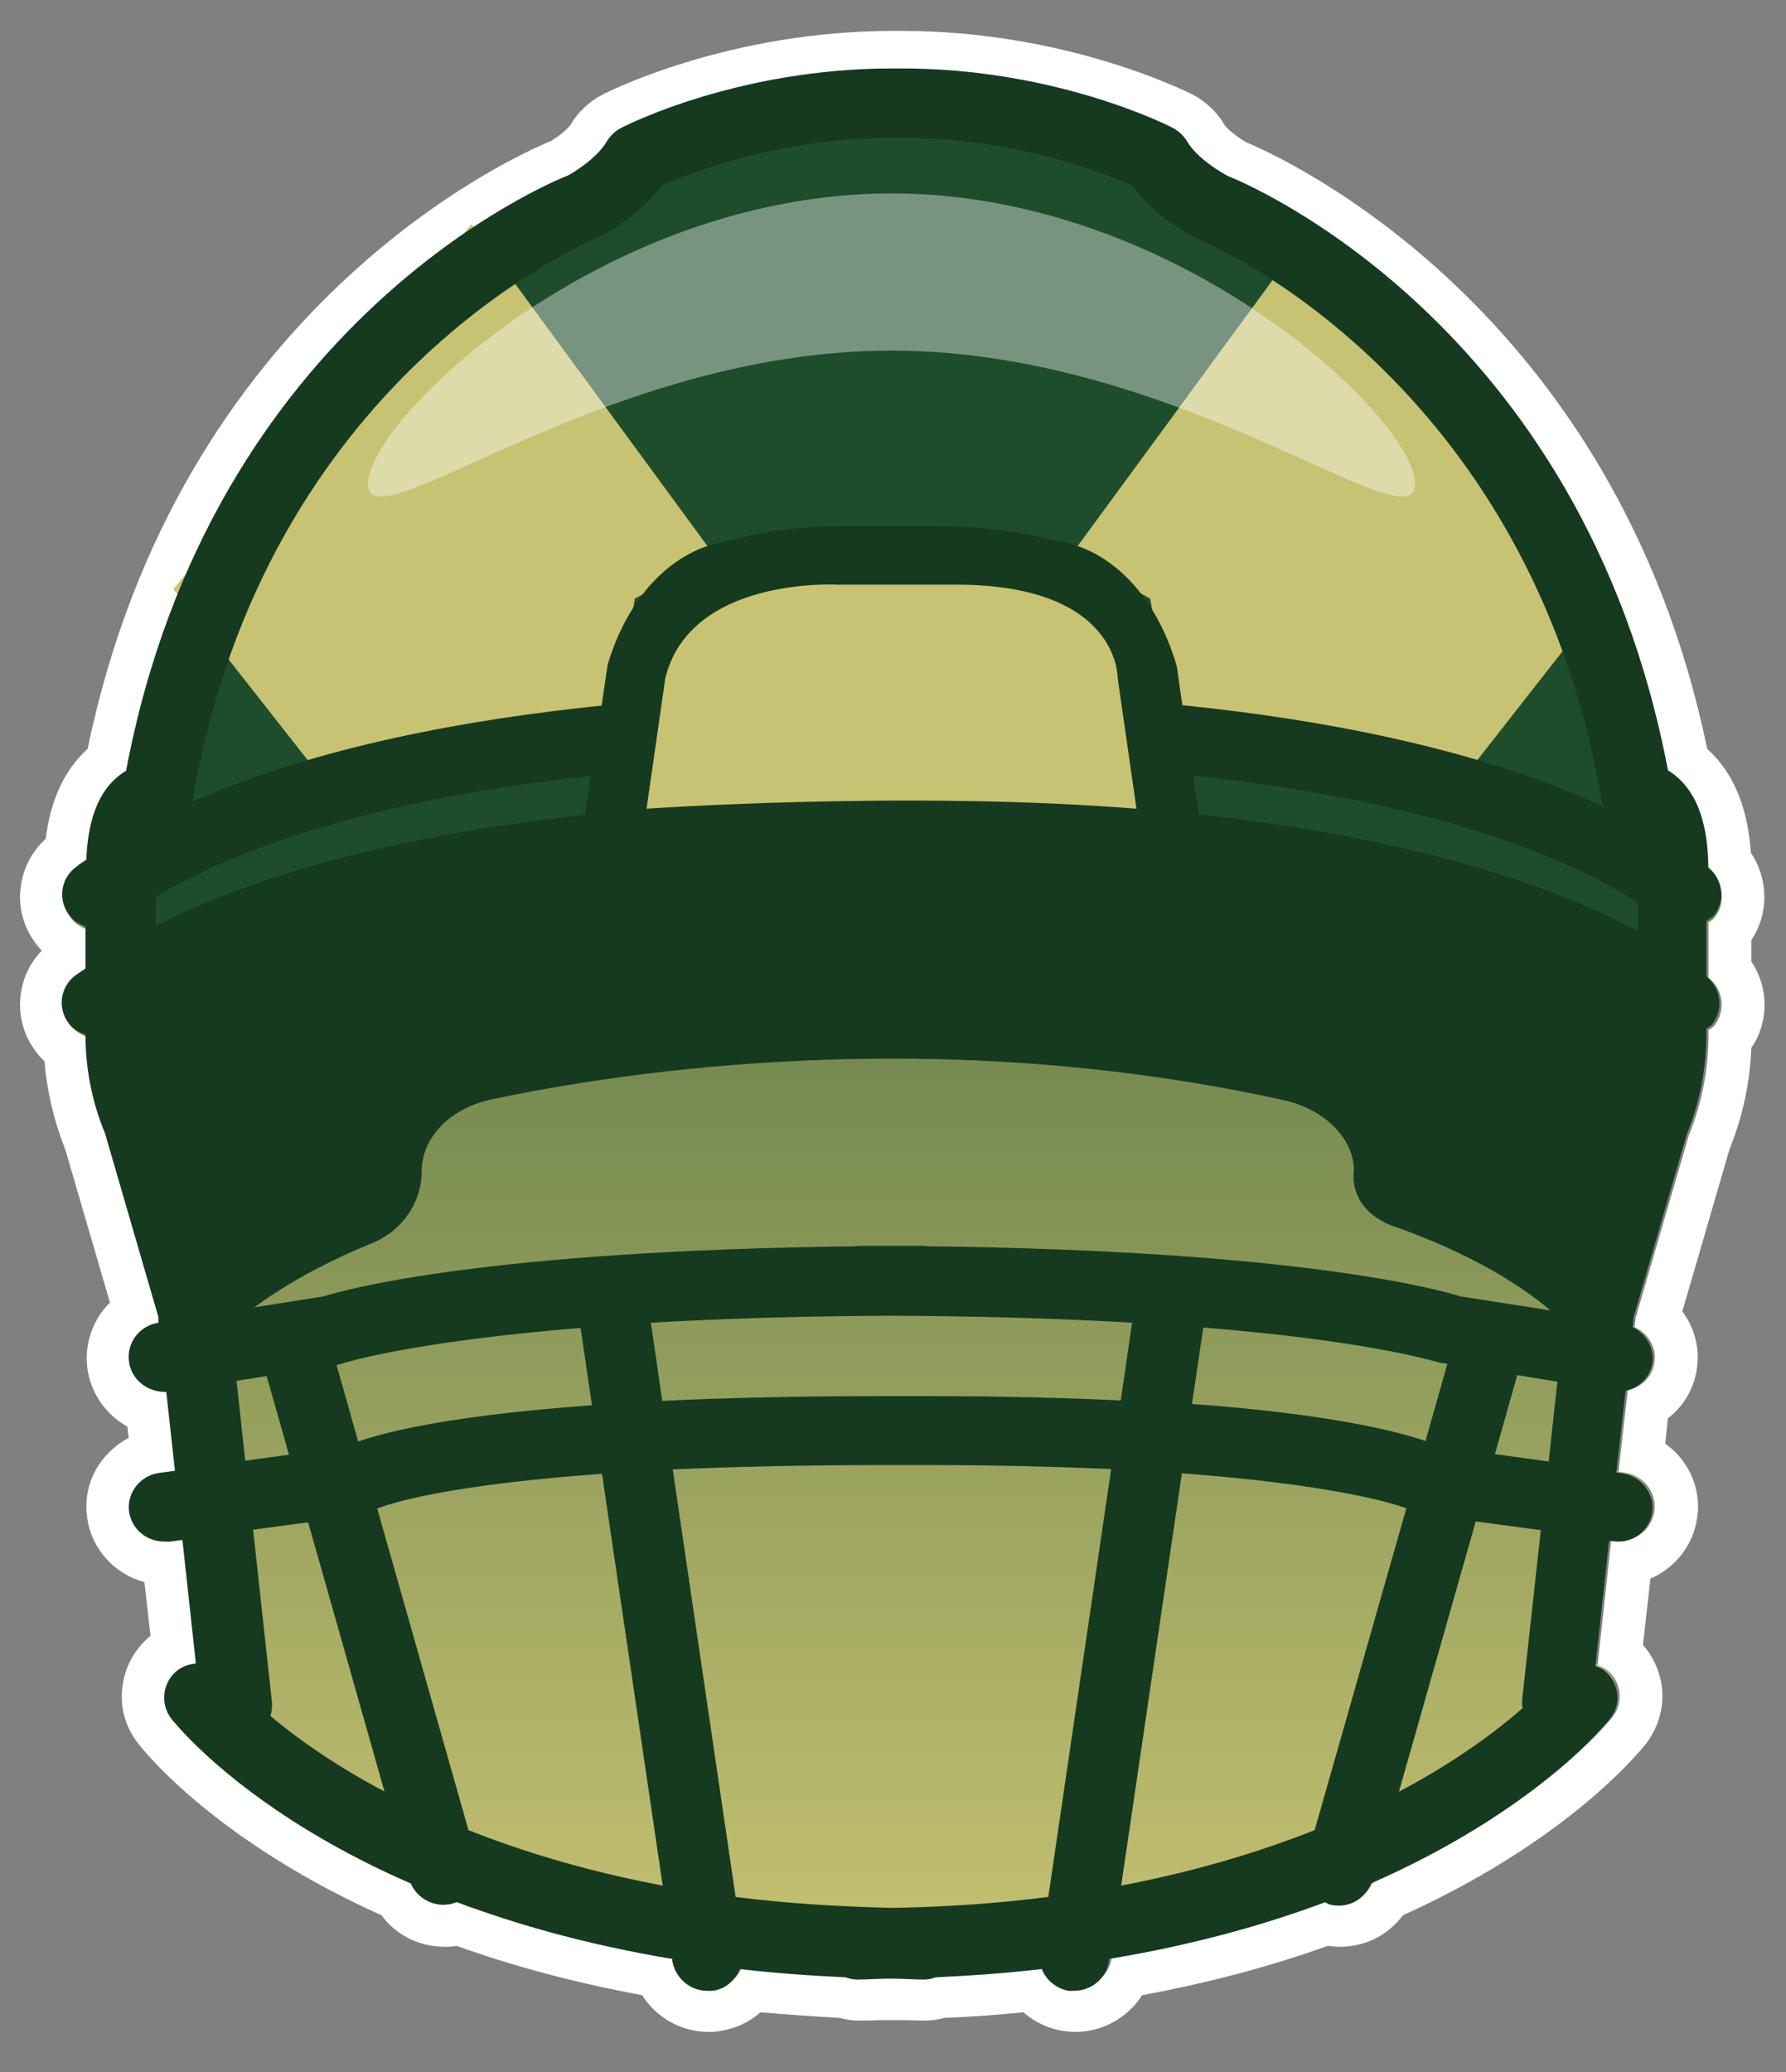 <svg width="25" height="29" viewBox="0 0 25 29" fill="none" xmlns="http://www.w3.org/2000/svg">
<rect x="0" y="0" width="25" height="29" fill="#808080" stroke="none"/>
<g clip-path="url(#clip0_2115_4757)">
<path d="M23.909 12.908C23.909 12.908 23.97 12.871 23.995 12.841C24.154 12.633 24.117 12.339 23.909 12.174C23.909 11.6 23.769 11.178 23.488 10.927C23.439 10.885 23.396 10.854 23.347 10.823C22.155 4.552 17.369 2.609 17.198 2.548C17.088 2.493 16.752 2.291 16.617 2.059C16.569 1.979 16.501 1.912 16.416 1.869C16.349 1.832 14.778 1.044 12.626 1.044H12.486C10.334 1.044 8.763 1.839 8.696 1.869C8.61 1.912 8.543 1.979 8.494 2.059C8.36 2.291 8.024 2.493 7.95 2.529C7.742 2.609 2.957 4.552 1.765 10.823C1.716 10.854 1.673 10.885 1.624 10.927C1.361 11.16 1.227 11.545 1.209 12.064C1.16 12.095 1.111 12.125 1.068 12.162C0.848 12.321 0.805 12.627 0.97 12.834C1.031 12.914 1.111 12.957 1.196 12.987V13.574C1.154 13.604 1.105 13.635 1.062 13.666C0.842 13.825 0.799 14.13 0.964 14.338C1.025 14.417 1.105 14.46 1.196 14.491C1.196 14.967 1.288 15.432 1.471 15.872L2.217 18.427V18.506C1.948 18.549 1.765 18.794 1.808 19.057C1.844 19.295 2.058 19.46 2.29 19.46C2.303 19.46 2.309 19.46 2.321 19.46L2.443 20.56L2.223 20.591C1.954 20.627 1.765 20.872 1.801 21.135C1.838 21.373 2.046 21.55 2.29 21.55C2.315 21.55 2.333 21.55 2.358 21.55L2.547 21.526L2.737 23.25C2.651 23.256 2.559 23.28 2.486 23.335C2.272 23.494 2.229 23.8 2.394 24.008C2.462 24.093 3.439 25.303 5.744 26.306C5.817 26.495 6.001 26.617 6.196 26.617C6.239 26.617 6.282 26.617 6.331 26.599C6.355 26.599 6.367 26.581 6.386 26.569C7.235 26.886 8.238 27.168 9.405 27.357V27.387C9.448 27.626 9.656 27.803 9.894 27.803C9.918 27.803 9.943 27.803 9.967 27.803C10.151 27.779 10.285 27.657 10.346 27.504C10.817 27.559 11.312 27.595 11.832 27.62C11.88 27.638 11.935 27.65 11.991 27.65C12.155 27.65 12.302 27.638 12.461 27.638C12.62 27.638 12.767 27.65 12.932 27.65C12.987 27.65 13.042 27.638 13.091 27.62C13.61 27.595 14.105 27.559 14.576 27.504C14.637 27.657 14.778 27.779 14.955 27.803C14.979 27.803 15.004 27.803 15.028 27.803C15.267 27.803 15.48 27.632 15.517 27.387V27.357C16.691 27.161 17.693 26.886 18.543 26.569C18.561 26.575 18.579 26.593 18.598 26.599C18.641 26.611 18.689 26.617 18.732 26.617C18.934 26.617 19.111 26.495 19.184 26.306C21.483 25.303 22.467 24.093 22.534 24.008C22.699 23.794 22.656 23.494 22.442 23.335C22.406 23.311 22.369 23.299 22.326 23.28L22.516 21.538H22.565C22.834 21.587 23.084 21.398 23.121 21.135C23.157 20.872 22.968 20.627 22.699 20.591L22.62 20.578L22.748 19.442C22.937 19.399 23.09 19.252 23.121 19.057C23.157 18.843 23.035 18.647 22.846 18.555L22.858 18.427L23.604 15.872C23.787 15.426 23.879 14.949 23.879 14.466V14.399C23.879 14.399 23.94 14.362 23.964 14.332C24.123 14.124 24.087 13.831 23.879 13.666V12.889L23.909 12.908Z" fill="url(#paint0_linear_2115_4757)"/>
<path d="M12.632 1.044C14.784 1.044 16.355 1.838 16.422 1.869C16.507 1.912 16.575 1.979 16.623 2.058C16.758 2.291 17.094 2.492 17.204 2.547C17.375 2.609 22.161 4.552 23.353 10.823C23.402 10.854 23.445 10.884 23.494 10.927C23.775 11.178 23.915 11.594 23.915 12.174C24.123 12.339 24.166 12.633 24.001 12.84C23.976 12.871 23.946 12.889 23.915 12.908V13.684C24.123 13.849 24.16 14.142 24.001 14.35C23.976 14.381 23.946 14.399 23.915 14.417V14.485C23.915 14.967 23.824 15.438 23.64 15.89L22.895 18.445L22.882 18.574C23.072 18.665 23.194 18.861 23.157 19.075C23.127 19.27 22.974 19.417 22.785 19.46L22.656 20.597L22.736 20.609C23.005 20.646 23.194 20.89 23.157 21.153C23.121 21.391 22.913 21.569 22.674 21.569C22.65 21.569 22.626 21.569 22.601 21.569H22.552L22.363 23.305C22.399 23.323 22.442 23.335 22.479 23.36C22.693 23.518 22.736 23.824 22.571 24.032C22.503 24.117 21.525 25.328 19.221 26.33C19.148 26.52 18.964 26.642 18.769 26.642C18.726 26.642 18.683 26.642 18.634 26.623C18.61 26.623 18.598 26.605 18.579 26.593C17.73 26.911 16.727 27.192 15.56 27.381V27.412C15.517 27.65 15.309 27.828 15.071 27.828C15.046 27.828 15.022 27.828 14.998 27.828C14.814 27.803 14.68 27.681 14.619 27.528C14.148 27.583 13.653 27.62 13.133 27.644C13.085 27.663 13.03 27.675 12.975 27.675C12.809 27.675 12.663 27.663 12.504 27.663C12.345 27.663 12.198 27.675 12.033 27.675C11.978 27.675 11.923 27.663 11.874 27.644C11.355 27.62 10.86 27.583 10.389 27.528C10.328 27.681 10.187 27.803 10.01 27.828C9.986 27.828 9.961 27.828 9.937 27.828C9.698 27.828 9.484 27.656 9.448 27.412V27.381C8.274 27.186 7.272 26.911 6.422 26.593C6.404 26.599 6.386 26.617 6.367 26.623C6.324 26.636 6.275 26.642 6.233 26.642C6.031 26.642 5.854 26.52 5.78 26.33C3.482 25.328 2.498 24.117 2.431 24.032C2.266 23.818 2.309 23.518 2.529 23.36C2.602 23.305 2.694 23.28 2.779 23.274L2.59 21.55L2.4 21.575C2.4 21.575 2.351 21.575 2.333 21.575C2.089 21.575 1.881 21.398 1.844 21.159C1.807 20.896 1.997 20.652 2.266 20.615L2.486 20.584L2.364 19.484C2.364 19.484 2.345 19.484 2.333 19.484C2.095 19.484 1.887 19.313 1.844 19.081C1.801 18.818 1.985 18.574 2.254 18.531L2.248 18.451L1.502 15.896C1.318 15.456 1.227 14.986 1.227 14.515C1.141 14.485 1.056 14.436 0.995 14.362C0.83 14.148 0.872 13.849 1.092 13.69C1.135 13.659 1.184 13.629 1.227 13.598V13.011C1.141 12.981 1.056 12.932 1.001 12.859C0.836 12.645 0.878 12.345 1.098 12.186C1.141 12.156 1.19 12.119 1.239 12.089C1.257 11.569 1.392 11.184 1.655 10.952C1.704 10.909 1.746 10.878 1.795 10.848C2.969 4.552 7.755 2.615 7.962 2.529C8.03 2.492 8.372 2.285 8.506 2.058C8.555 1.979 8.623 1.912 8.708 1.869C8.775 1.832 10.346 1.044 12.498 1.044H12.638M12.638 0.433H12.498C10.193 0.433 8.5 1.288 8.433 1.325C8.244 1.423 8.091 1.569 7.981 1.753C7.944 1.808 7.804 1.924 7.7 1.979C7.168 2.199 2.504 4.296 1.227 10.481C0.903 10.774 0.707 11.196 0.64 11.74C0.451 11.911 0.328 12.144 0.292 12.4C0.249 12.694 0.328 12.981 0.506 13.213C0.53 13.244 0.554 13.274 0.585 13.305C0.426 13.47 0.322 13.678 0.292 13.91C0.249 14.203 0.328 14.491 0.506 14.723C0.542 14.772 0.579 14.815 0.622 14.851C0.658 15.279 0.756 15.689 0.915 16.092L1.539 18.231C1.496 18.274 1.459 18.317 1.422 18.366C1.251 18.604 1.184 18.892 1.227 19.179C1.282 19.521 1.496 19.808 1.783 19.967L1.801 20.126C1.655 20.2 1.532 20.309 1.429 20.438C1.251 20.67 1.178 20.957 1.221 21.245C1.282 21.685 1.606 22.033 2.021 22.143L2.107 22.895C1.893 23.072 1.752 23.317 1.716 23.592C1.673 23.885 1.752 24.172 1.936 24.405C2.046 24.545 3.036 25.768 5.34 26.807C5.542 27.082 5.866 27.247 6.22 27.247C6.275 27.247 6.337 27.247 6.392 27.235C7.192 27.522 8.066 27.754 8.989 27.925C9.185 28.237 9.533 28.439 9.918 28.439C9.967 28.439 10.022 28.439 10.071 28.427C10.291 28.396 10.487 28.304 10.646 28.164C10.982 28.194 11.349 28.219 11.752 28.243C11.825 28.262 11.911 28.28 12.015 28.28C12.119 28.28 12.216 28.28 12.32 28.274C12.382 28.274 12.437 28.274 12.498 28.274C12.534 28.274 12.595 28.274 12.65 28.274C12.748 28.274 12.852 28.28 12.956 28.28C13.06 28.28 13.146 28.262 13.219 28.243C13.622 28.225 13.989 28.2 14.325 28.164C14.484 28.304 14.68 28.396 14.894 28.427C14.949 28.433 14.998 28.439 15.053 28.439C15.438 28.439 15.786 28.237 15.988 27.925C16.911 27.754 17.785 27.522 18.585 27.235C18.64 27.241 18.702 27.247 18.757 27.247C19.111 27.247 19.435 27.082 19.637 26.807C21.941 25.762 22.931 24.539 23.041 24.405C23.218 24.172 23.298 23.885 23.261 23.598C23.231 23.384 23.139 23.182 22.998 23.023L23.102 22.094C23.445 21.948 23.701 21.63 23.756 21.245C23.799 20.957 23.726 20.67 23.549 20.438C23.481 20.346 23.402 20.273 23.31 20.206L23.347 19.851C23.561 19.686 23.707 19.448 23.75 19.173C23.799 18.873 23.72 18.586 23.549 18.354L24.209 16.086C24.392 15.634 24.496 15.157 24.514 14.668C24.765 14.301 24.759 13.818 24.514 13.458V13.158C24.765 12.785 24.753 12.296 24.508 11.936C24.465 11.3 24.264 10.811 23.897 10.481C22.619 4.302 17.931 2.193 17.455 1.997C17.351 1.942 17.186 1.814 17.143 1.753C17.039 1.569 16.88 1.423 16.697 1.325C16.623 1.288 14.93 0.433 12.632 0.433L12.638 0.433Z" fill="white"/>
<path d="M18.952 16.355C18.928 15.903 18.518 15.518 17.962 15.396C13.097 14.326 8.745 14.992 6.874 15.389C6.3 15.512 5.903 15.921 5.903 16.392C5.903 16.832 5.628 17.229 5.206 17.4C3.005 18.299 2.535 19.393 2.535 19.393L1.459 14.314C10.114 8.055 23.823 14.259 23.823 14.259L22.515 19.356C22.515 19.356 22.118 18.091 19.539 17.174C19.539 17.174 18.879 16.997 18.952 16.361V16.355Z" fill="#163A20"/>
<path d="M23.121 13.623C23.121 6.276 16.831 2.994 16.831 2.994L15.81 2.126C14.735 1.796 13.146 1.295 12.479 1.448C11.813 1.301 10.224 1.802 9.148 2.126L6.367 3.508C6.367 3.508 2.027 8.843 1.966 13.415C1.966 13.415 4.918 11.692 12.265 11.624C19.618 11.698 23.121 13.623 23.121 13.623Z" fill="#1E4D2B"/>
<path d="M2.427 8.245L4.402 10.76L8.568 10.264L8.886 8.378L10.004 7.781L6.599 3.138L2.427 8.245Z" fill="#C8C372"/>
<path d="M22.553 8.245L20.584 10.76L16.412 10.264L16.101 8.378L14.983 7.781L18.387 3.138L22.553 8.245Z" fill="#C8C372"/>
<path d="M6.208 26.66C5.994 26.66 5.792 26.52 5.731 26.306L3.623 18.873C3.549 18.616 3.702 18.348 3.965 18.274C4.228 18.201 4.497 18.354 4.57 18.61L6.679 26.043C6.752 26.3 6.599 26.569 6.336 26.642C6.294 26.654 6.245 26.66 6.202 26.66H6.208Z" fill="#163A20"/>
<path d="M8.549 11.869L8.904 9.405C9.13 8.641 9.613 8.097 10.175 7.981C10.743 7.865 10.902 7.761 12.235 7.761H12.669C13.995 7.761 14.221 7.865 14.79 7.981C15.352 8.097 15.835 8.641 16.061 9.405L16.416 11.869" fill="#C8C372"/>
<path d="M23.909 12.871C23.909 12.871 23.97 12.835 23.995 12.804C24.154 12.596 24.117 12.303 23.909 12.138C23.909 11.557 23.768 11.135 23.487 10.885C23.438 10.842 23.396 10.811 23.347 10.781C22.155 4.485 17.369 2.535 17.198 2.468C17.088 2.413 16.752 2.212 16.617 1.979C16.568 1.9 16.501 1.833 16.416 1.79C16.348 1.753 14.777 0.958 12.626 0.958H12.485C10.334 0.958 8.763 1.753 8.696 1.79C8.61 1.833 8.543 1.9 8.494 1.979C8.36 2.212 8.023 2.419 7.95 2.456C7.742 2.535 2.956 4.485 1.765 10.787C1.716 10.818 1.673 10.848 1.624 10.891C1.361 11.123 1.227 11.514 1.208 12.034C1.159 12.064 1.111 12.095 1.068 12.132C0.848 12.29 0.805 12.596 0.97 12.81C1.031 12.889 1.111 12.932 1.196 12.963V13.556C1.153 13.586 1.104 13.617 1.062 13.647C0.842 13.806 0.799 14.112 0.964 14.326C1.025 14.405 1.104 14.448 1.196 14.479C1.196 14.955 1.288 15.426 1.471 15.866L2.217 18.433V18.513C1.948 18.555 1.765 18.8 1.807 19.069C1.844 19.307 2.058 19.479 2.296 19.479C2.308 19.479 2.315 19.479 2.327 19.479L2.449 20.585L2.229 20.615C1.96 20.652 1.771 20.896 1.807 21.159C1.844 21.404 2.052 21.575 2.296 21.575C2.321 21.575 2.339 21.575 2.364 21.575L2.553 21.55L2.742 23.286C2.657 23.293 2.565 23.317 2.492 23.372C2.278 23.531 2.235 23.837 2.394 24.05C2.492 24.173 4.429 26.587 9.411 27.418V27.449C9.454 27.687 9.661 27.864 9.9 27.864C9.924 27.864 9.949 27.864 9.973 27.864C10.157 27.84 10.291 27.718 10.352 27.559C10.823 27.614 11.318 27.651 11.837 27.675C11.886 27.693 11.941 27.706 11.996 27.706C12.161 27.706 12.308 27.693 12.467 27.693C12.626 27.693 12.773 27.706 12.938 27.706C12.993 27.706 13.048 27.693 13.097 27.675C13.616 27.651 14.111 27.614 14.582 27.559C14.643 27.712 14.784 27.834 14.961 27.864C14.985 27.864 15.01 27.864 15.034 27.864C15.273 27.864 15.486 27.693 15.523 27.449V27.418C16.697 27.223 17.699 26.942 18.549 26.624C18.567 26.63 18.585 26.648 18.604 26.654C18.646 26.666 18.695 26.672 18.738 26.672C18.94 26.672 19.117 26.55 19.19 26.361C21.489 25.352 22.473 24.136 22.54 24.05C22.705 23.837 22.662 23.537 22.448 23.372C22.412 23.348 22.375 23.335 22.332 23.317L22.522 21.569H22.57C22.839 21.618 23.09 21.428 23.127 21.165C23.163 20.903 22.974 20.658 22.705 20.621L22.625 20.609L22.754 19.466C22.943 19.424 23.096 19.277 23.127 19.081C23.163 18.867 23.041 18.666 22.852 18.574L22.864 18.445L23.61 15.878C23.793 15.426 23.885 14.955 23.885 14.466V14.399C23.885 14.399 23.946 14.363 23.97 14.332C24.129 14.124 24.092 13.831 23.885 13.666V12.889L23.909 12.871ZM8.353 3.336C8.415 3.306 8.934 3.043 9.264 2.597C9.631 2.432 10.89 1.93 12.485 1.93H12.626C14.221 1.93 15.48 2.432 15.847 2.597C16.171 3.043 16.697 3.312 16.788 3.354C16.837 3.373 21.415 5.261 22.424 11.227C22.424 11.245 22.436 11.264 22.442 11.288C20.67 10.469 18.475 10.066 16.55 9.87L16.477 9.351L16.464 9.296C16.189 8.373 15.596 7.731 14.875 7.584L14.637 7.535C14.209 7.437 13.836 7.358 12.669 7.358H12.235C11.098 7.358 10.768 7.431 10.358 7.529C10.279 7.547 10.193 7.566 10.095 7.59C9.374 7.737 8.781 8.379 8.506 9.302L8.421 9.876C6.556 10.066 4.436 10.451 2.694 11.221C3.696 5.255 8.268 3.373 8.353 3.336ZM2.18 12.553C3.837 11.569 6.184 11.086 8.268 10.86L8.188 11.404C6.196 11.624 3.94 12.064 2.18 12.957V12.553ZM3.311 19.326L4.711 19.106L4.802 19.081C4.802 19.081 5.713 18.782 8.127 18.586L8.286 19.668C6 19.833 5.12 20.114 4.814 20.255L3.433 20.444L3.311 19.326ZM3.782 24.02C3.806 23.959 3.812 23.885 3.806 23.818L3.543 21.41L5.035 21.208L5.138 21.184L5.218 21.141C5.255 21.123 5.89 20.811 8.427 20.628L9.276 26.391C6.336 25.835 4.601 24.704 3.782 24.014V24.02ZM9.111 18.513C10.046 18.458 11.171 18.421 12.479 18.415C13.793 18.421 14.918 18.458 15.847 18.513L15.688 19.601C14.906 19.564 14.007 19.54 12.95 19.54H12.406C11.171 19.54 10.144 19.564 9.27 19.607L9.111 18.513ZM14.674 26.55C14.001 26.636 13.268 26.691 12.485 26.703C11.703 26.685 10.97 26.636 10.297 26.55L9.417 20.566C10.248 20.53 11.238 20.505 12.412 20.505H12.956C13.952 20.505 14.814 20.53 15.554 20.56L14.674 26.55ZM18.402 25.615C17.644 25.915 16.745 26.19 15.694 26.391L16.544 20.621C18.598 20.774 19.453 21.025 19.686 21.11L18.402 25.615ZM16.684 19.656L16.843 18.58C19.258 18.776 20.15 19.075 20.162 19.075L20.26 19.087L19.954 20.169C19.527 20.023 18.585 19.79 16.691 19.65L16.684 19.656ZM21.317 23.904C20.963 24.215 20.401 24.643 19.582 25.077L20.657 21.294L21.568 21.416L21.305 23.806C21.305 23.837 21.305 23.867 21.311 23.904H21.317ZM21.678 20.456L20.926 20.352L21.238 19.246L21.8 19.338L21.678 20.456ZM22.931 14.448C22.931 14.815 22.858 15.175 22.717 15.518C22.711 15.536 22.705 15.548 22.699 15.567L21.935 18.195C21.935 18.195 21.923 18.25 21.916 18.274L21.904 18.372L20.45 18.146C20.113 18.042 18.164 17.504 12.986 17.443C12.974 17.443 12.968 17.437 12.956 17.437C12.791 17.437 12.644 17.437 12.485 17.437C12.326 17.437 12.18 17.437 12.015 17.437C12.002 17.437 11.996 17.437 11.984 17.443C6.813 17.504 4.857 18.042 4.521 18.146L3.207 18.354V18.28C3.207 18.28 3.189 18.226 3.183 18.201L2.419 15.573C2.419 15.573 2.406 15.542 2.4 15.524C2.26 15.182 2.186 14.821 2.186 14.454V14.069C5.004 12.388 9.857 12.181 11.941 12.174C11.972 12.174 12.002 12.193 12.039 12.187C12.051 12.187 12.21 12.181 12.479 12.174C12.76 12.174 12.925 12.187 12.938 12.187C12.974 12.187 13.005 12.174 13.041 12.174C15.162 12.174 20.138 12.394 22.931 14.155V14.454V14.448ZM22.931 13.03C21.152 12.089 18.83 11.624 16.782 11.398L16.703 10.854C18.848 11.086 21.275 11.588 22.931 12.633V13.03Z" fill="#163A20"/>
<path opacity="0.4" d="M19.808 6.771C19.808 7.664 16.525 4.907 12.479 4.907C8.433 4.907 5.151 7.664 5.151 6.771C5.151 5.879 8.433 2.707 12.479 2.707C16.525 2.707 19.808 5.879 19.808 6.771Z" fill="white"/>
<path d="M9.05 11.319C9.05 11.319 12.718 11.062 15.908 11.319L15.645 9.491C15.645 9.491 15.676 8.183 13.384 8.183C10.97 8.183 11.715 8.183 11.715 8.183C11.715 8.183 9.662 8.067 9.313 9.491L9.05 11.319Z" fill="#C8C372"/>
</g>
<defs>
<linearGradient id="paint0_linear_2115_4757" x1="12.479" y1="1.044" x2="12.479" y2="27.803" gradientUnits="userSpaceOnUse">
<stop stop-color="#1E4D2B"/>
<stop offset="1" stop-color="#C8C372"/>
</linearGradient>
<clipPath id="clip0_2115_4757">
<rect width="24.43" height="28" fill="white" transform="translate(0.273 0.433)"/>
</clipPath>
</defs>
</svg>
